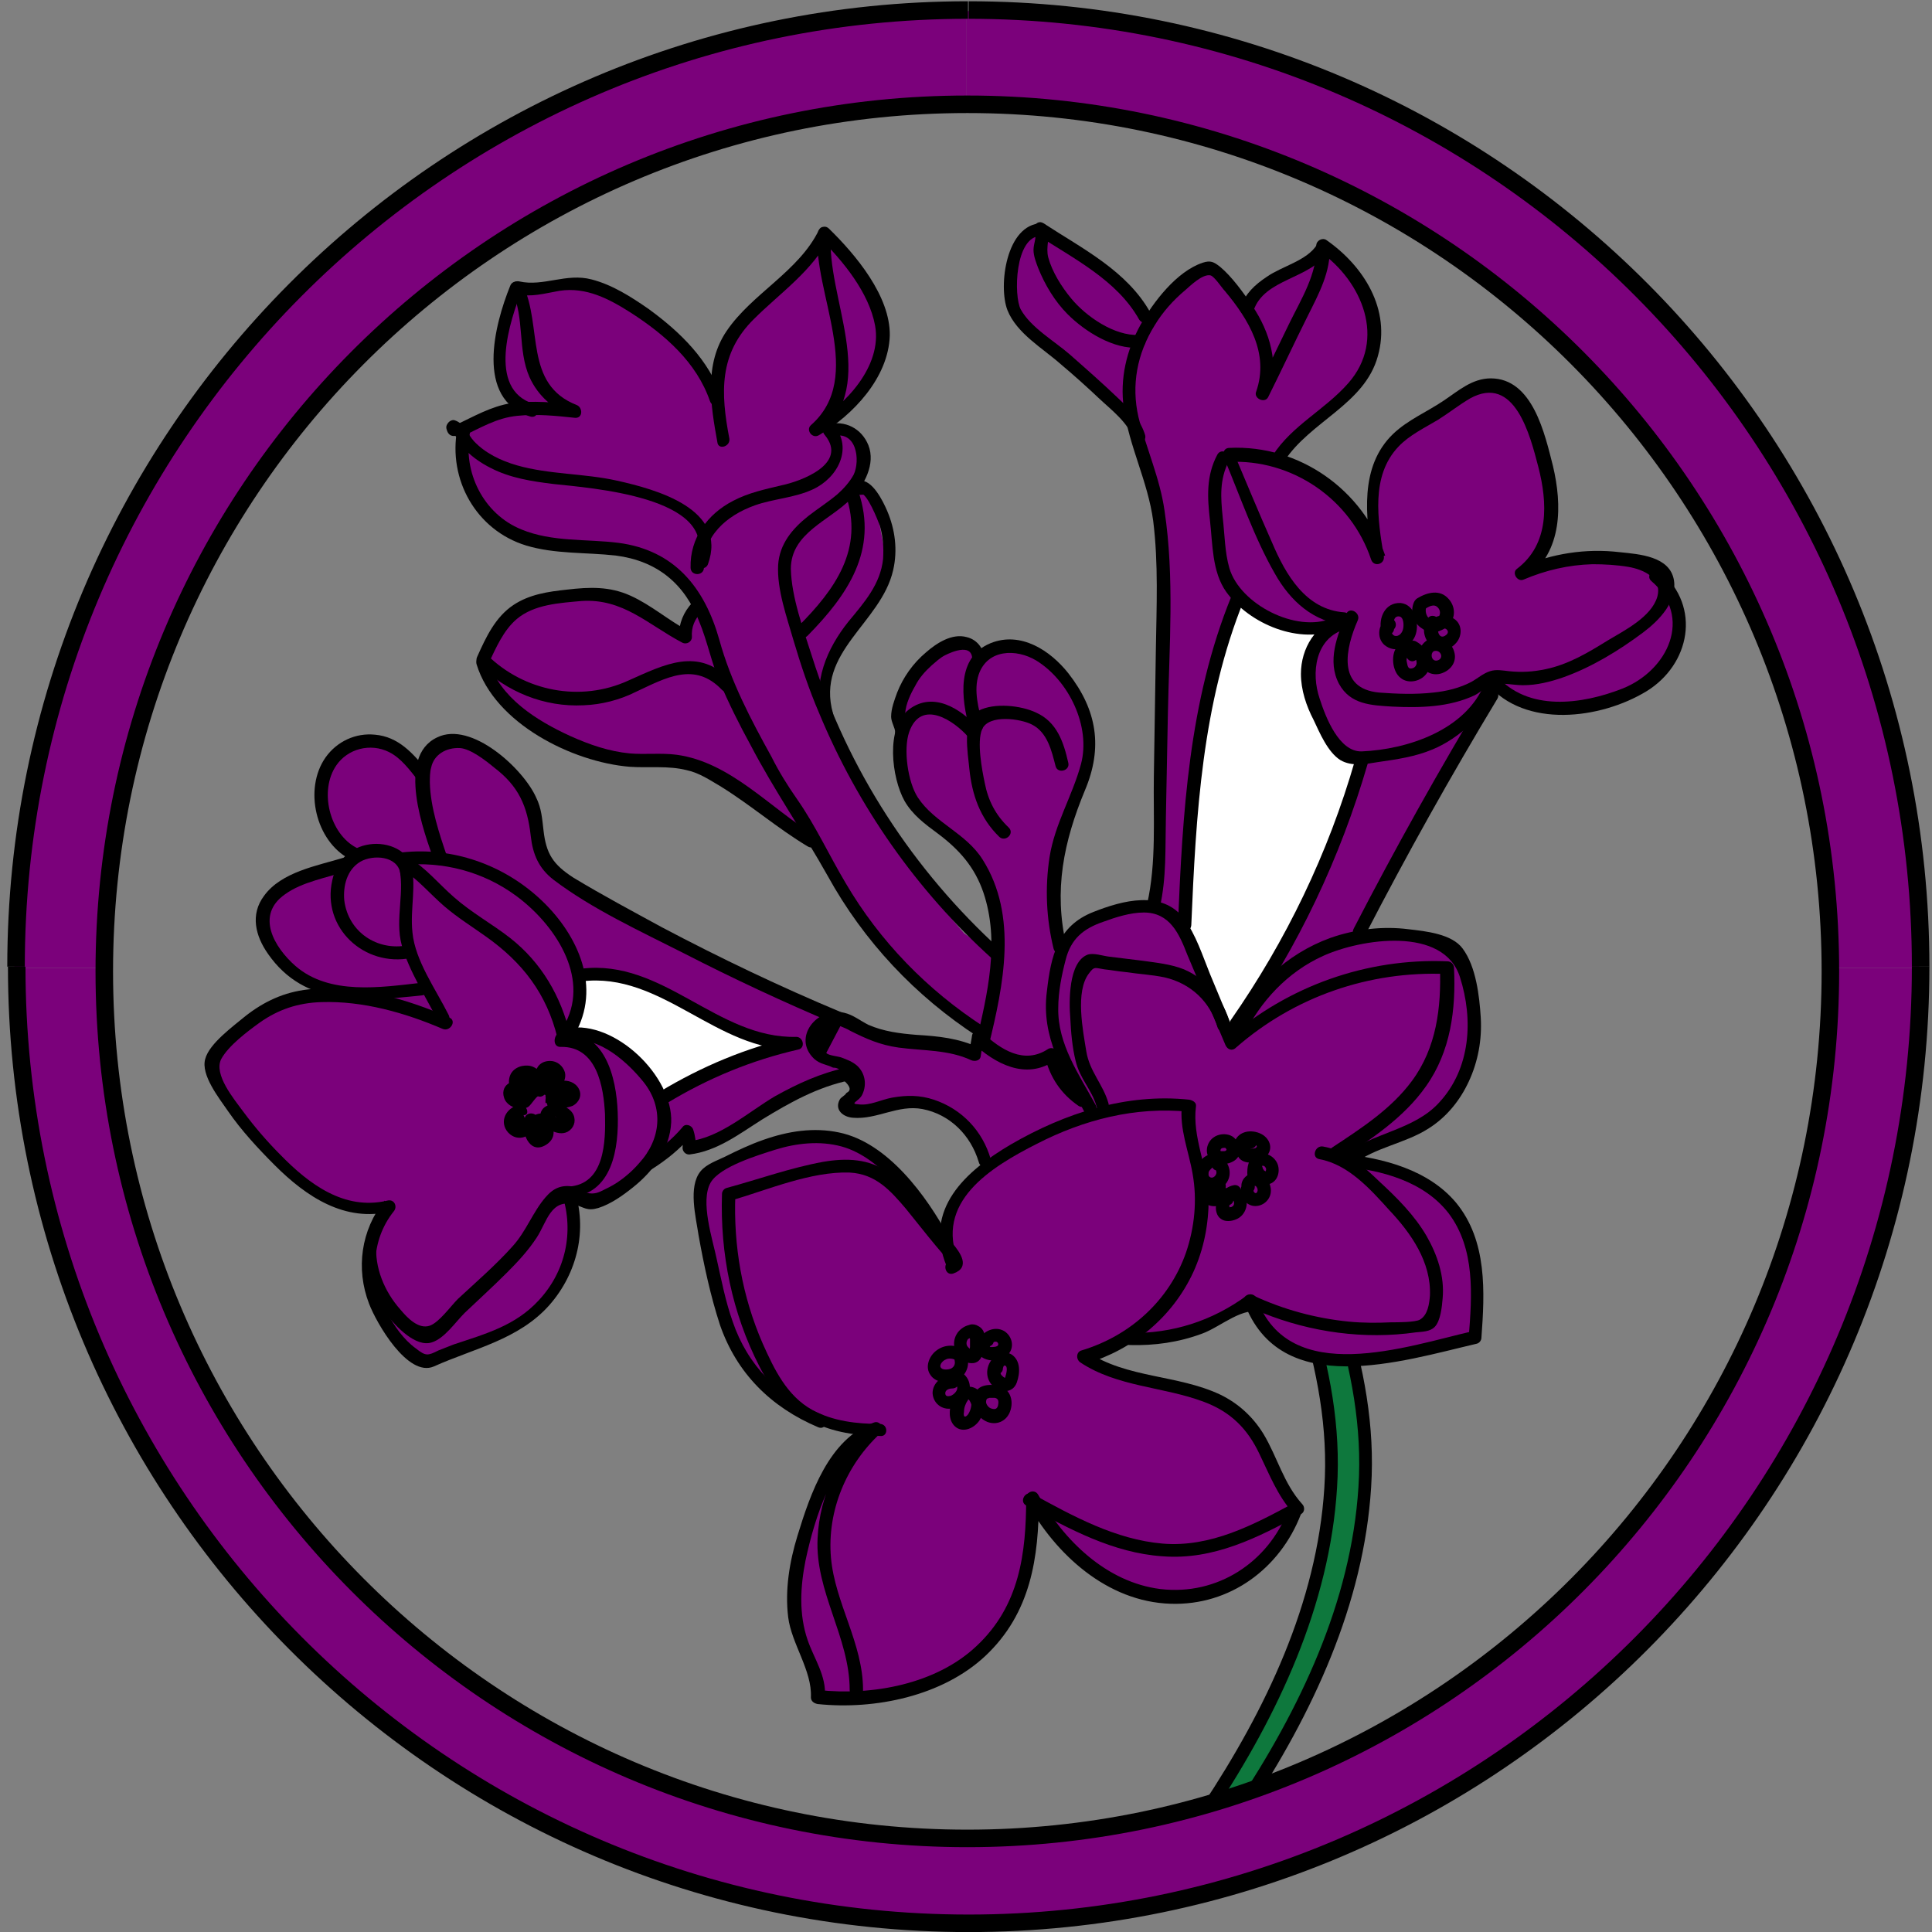 <svg xmlns="http://www.w3.org/2000/svg" viewBox="0 0 289 289">
<rect x="0" y="0" width="289" height="289" fill="#808080" stroke="none"/>
<g>
	<path display="inline" fill="#0E783D" d="M187.9,267.4c0,0,2.1-3,4.7-8.1c2.5-4.9,3.6-7.6,5.6-11.7c1.6-3.4,3-8.5,4-12.8   c1.2-5.5,2.4-9.3,2.1-16.5c-0.3-7.1-1.6-14.8-1.6-14.8l-5.3-0.4c0,0,2,8.4,1.9,12.4c-0.1,4-0.1,10.2-1,14.4   c-0.9,4.2-2.6,10.9-4,14.6c-1.3,3.7-3.8,10.1-7,15.5c-3.2,5.4-5.2,9.4-5.2,9.4L187.9,267.4z"/>
	<path display="inline" d="M185.2,170.5c3.8,8.3,6.6,17.1,9.2,25.9c2.6,8.6,4.3,17.2,3.7,26.2c-1.1,17.2-8.8,33.2-18.2,47.4   c-0.7,1.1,1,2,1.7,1c9.6-14.5,17.3-30.9,18.4-48.4c0.6-9.2-1.1-18-3.8-26.7c-2.7-8.9-5.6-17.8-9.4-26.3   C186.4,168.4,184.7,169.4,185.2,170.5"/>
	<path display="inline" d="M190.3,170.4c3.8,8.3,6.6,17.1,9.2,25.9c2.6,8.6,4.3,17.2,3.7,26.2c-1.1,17.2-8.8,33.2-18.2,47.4   c-0.7,1,1,2,1.7,1c9.6-14.5,17.3-30.9,18.4-48.4c0.6-9.2-1.1-18-3.8-26.7c-2.7-8.9-5.6-17.8-9.4-26.3   C191.5,168.2,189.8,169.2,190.3,170.4"/>
	<path display="inline" fill="#7b017b" d="M122.4,253.9h5.3l6.4-0.8l5.7-1.8l5-3.1l3.2-2.4l2.9-3.8l2-4l1.4-5.6l0.3-4.8l0-3.5   l2.7,4.3l2.2,2.6l4.5,3.9l3.3,2l5.7,1.7h5l5-1.1l4.4-2.6l2.8-3.5l3.1-3.3c0,0,1.5-1.9-0.3-3.9c-1.7-2-1.2-1.9-1.2-1.9l-1.1-2.2   l-1.3-2.8l-1.1-2.1l-0.8-1.3l-2.4-2.9l-2.4-1.2l-4.1-1.6l-6-1.4l-5.6-1.4l-4.6-2.1l6.6-3l2.6,0l3.6-0.8h2.2l3.7-1.5l3.3-1.7   l2.2-1.7l1.9,2.3l2.2,2.8l3.3,2.3l7.2,1.2l6.7-0.6l5.3-1.2l3.8-0.6l3.7-0.9l0.3-4.6v-5l-1-4.4l-1.6-3.9l-2.2-2.9l-2.7-2l-6.1-2.1   l-7-1.6l6.2-3l4.1-1.3l5.1-3.4l3.6-5.2l1.2-6.4l-0.4-5.6l-1.8-5.4l-3.5-2.6l-3.8-0.7h-4l-4.4,0.5l4.8-8.8l7.5-14.4l5.2-8.8l3.8-5.9   l2.8,2.1l2.7,1l3.2,0.3l3.9-0.4l3.5-0.9l3.9-1.3l3.4-2l2.3-2.1l1.7-4.3l-0.3-2.9l-0.3-2.4l-1.6-2.1l-0.6-1.9l-2.8-1.2l-2.8-0.4   l-5.7-0.4l-4.9,0.9l-4.8,1.6l2.9-3.4l1.4-4.8l-0.1-4.6l-0.7-3.6l-1-3.3l-1.3-3.7l-2-3.3l-2.5-1.3l-2.2-0.5l-3.5,1.5   c0,0-1.2,1-2.4,1.8c-1,0.7-3.8,2.3-3.8,2.3l-4.2,3.1l-2.2,4.2l-0.8,3.8l0.1,4.5l0.4,3.9l-1.7-3.7l-2.3-3.2l-3.1-3.2l-3.9-2.2   l-3.4-1.6L193,66l4.3-3.5l3.5-3l2.2-2.3l1.6-2.7l0.9-3l0-3.8l-0.8-3.1l-0.9-2l-1.5-1.7l-1.8-2.1l-2.3-2.1l-0.4,0.7l-1.4,1.2   l-2.5,1.4l-2.4,1.2l-3.1,1.9l-2.1,2.7l-1.7-2l-1.7-2l-2.2-2l-1.9,0.8l-2.8,1.9l-4.7,5.3l-1.7-2.8l-3.5-3.6l-3.4-2.4l-4.3-2.8   c0,0-2.6-2-3.3-2c-0.7,0-2,1.2-2,1.2l-1.5,2.3l-1,4.2l0.6,4.3l1.8,2.4l6.6,5.6l6.5,5.8l2.9,2.4l1.7,4.8l1.9,6.6l0.7,4.4l0.3,4.3   l0.1,8.2l-0.1,7.2l-0.2,11.2l-0.1,7.9l-0.2,10.9l-0.5,7.7l-4.6,0.3l-4.2,1.5l-3.5,2l-1.7,2.5l-1.4-6.5l0.7-7l1.1-5.1l1.9-4.8   l1.3-3.2l0.7-4.6l-1-4.3l-2.7-4.5l-4.3-4l-3.7-1.2l-3.1,0.4l-2,1.4l-0.7-1.4l-1.3-0.8l-1.7-0.1l-2.3,1.3l-2,0.9l-2.4,3.4l-1.4,3   v4.1l-0.3,4.3l0.7,4.8l3.1,4.5l4.3,2.7l3.2,3.3l2.1,3.8l1.6,6.9l-0.6,3.4l-4.2-3l-5.8-6.8l-6.8-9.9l-4.4-9.7l-3.5-6.1l-0.6-3.4   l1.4-5.6l3.4-4.9l3.5-4.9l1.2-4.5l-1.2-6.2l-1.4-3.4l-2.2-1.7l0.9-3.1l-0.1-1.9l-1.4-2.1l-4.1-1.2l1.8-2.1l2.2-2.2l1.5-1.9l2.2-2.9   l1-3.6l-0.2-2.7l-1.2-2.9l-1.7-4l-1.8-2.1l-2.3-2.8l-1.7-1.8l-4.4,6.2l-3.8,2.9l-4,4l-3.2,4.4l-0.8,5.8l-2.6-3.9l-4-4.3l-4.3-3.3   l-5.6-3.3l-4.9-1.2l-4.1,0.1L76.8,43l-0.5,2.3L75,48.9l-0.3,4.6l0.4,3.3l1.3,2.5l2.3,1.8l-2.6,0.3L71.5,63l-2.3,1.6l0,5.4l2.2,5.3   l2.1,2.4l3.6,2.7l4.4,0.9l5.5,0.9l6.7,0.4l4.4,1.4l3.4,2.4l2.5,3.2l0.8,1.7l-1.5,1.2l-0.9,2.9L98.9,93l-4.4-2.7L90,88.9l-6,0.2   c0,0-6.2,1.3-6.8,1.8c-0.7,0.4-3.2,4.6-3.2,4.6l-1.7,3.7l2.5,4.6l3.8,3.7l5.6,3.1l5.6,2.2l5.6,0.9l5.5,0l5.2,1.5l5.2,3.2l5.7,4.1   l5.4,3.7l4.8,8.6l4.8,6.2l5.3,5.5l6.1,5.8l2.9,2.2l-0.5,2.8l-6.6-1.2l-4.6-0.9l-3.8-0.7l-11.9-5.4l-6.6-2.8l-6.1-2.8l-5.6-2.9   l-6.7-3.8l-6.3-3.6l-5.4-3.7l-1.3-2.3l-0.4-2.1l-0.3-2.6l-0.6-2.3l-2-3.3l-2.2-2.1l-2.4-1.6l-3.9-2.1l-2.8-0.3l-1.8,1.4l-1,2.8   l-0.3,2.6l-0.7-2.1l-1.7-2.1l-1.7-1.5l-2.7-0.9l-2.9-0.2l-3.3,1.5l-1.1,2.1l-1.1,3.4v4.4l2.7,4.8l1.7,1.4l-4.9,2   c0,0-2.6,0.8-3.4,1.3c-0.9,0.4-3.4,2.3-3.4,2.3l-1.3,3l0.7,3.8l2.9,3.8l4.2,2.9l3.9,1l-6.6,0.8l-5.2,2.4l-5.1,4.2l-2.2,3.6l1.3,4   l3.1,4.8l4,4.2l3,3.5l3.9,2.4l5.2,2.4l5.9,0.1l-2.6,5l-0.2,4.7l1,4.2l1.9,4.4l4,4.6l2.3,0.2l11.9-4.9l4.5-3.4l3.2-4.6L86,185   l-0.5-5.3l3.6,0.3l4.2-2l3.8-3.6l1.6-1.1l3.5-3.2l1.3,1.7l5-2l9.4-5.5l4.6-1.9l4-1.6l0.9,2.4l0.4,3.3l7.2-1.1l4.2,0.2l4.2,1.8   l2.9,3.5l1.5,3.3l-2.8,2.6l-2.8,4.3l-0.4,5.4l-2.6-3.2l-2-3.7l-3-3.7l-1.7-2.2l-3.3-2l-4.8-1.5l-5.8-0.1l-4.3,1.8l-3.6,1.3   l-2.9,1.2l-2.3,1.1l-0.8,5.4l1.1,6.4l1.2,6.6l1.8,5.8l2.1,3.2l3.5,4.3l5.3,4.2l6.5,2.1l4.5,0.5l-4.5,3.6l-4,5.9l-1.5,4.4l-1,4.8   l-0.8,5.4l0,4l1,4l1.8,3.8L122.4,253.9z"/>
	<path display="inline" fill="#FFFFFF" d="M87.5,145.8c-0.4-0.7-0.8,4.2-0.8,4.2l-1.7,4.9l3.6,0.1l2.9,0.7l3,1.9l2.6,3.1l1.8,2.9   l3-0.4l7.5-3.7l7.5-2.8l-5.7-1.6l-4.8-2.2l-7-4.2l-6.3-2.4L87.5,145.8z"/>
	<path display="inline" fill="#FFFFFF" d="M177,138.9l0.3-9.9l2.4-19.8l3.3-14.1l2.1-5.9l5.2,3.7l6.4,1.3c0,0,2.1-0.2,1.5,0.3   c-0.7,0.4-2.6,4.3-2.6,4.3l0,2.4l1.3,5l1.9,4.6l4.5,3.1l0.2,1.1l-2.7,7.5l-4.4,10.6l-6.4,12.1l-5.9,10l-4-9.2l-1.7-4.7L177,138.9z"/>
	<path display="inline" fill="none" stroke="#7b017b" stroke-width="13.11" stroke-miterlimit="10" d="M144.6,8.2   c75.1,0,135.9,61.1,135.9,136.6"/>
	<path display="inline" fill="none" stroke="#7b017b" stroke-width="13.11" stroke-miterlimit="10" d="M8.7,144.8   C8.7,69.3,69.5,8.2,144.6,8.2"/>
	<path display="inline" fill="none" stroke="#7b017b" stroke-width="13.11" stroke-miterlimit="10" d="M280.5,144.8   c0,75.4-60.9,136.6-135.9,136.6c-75.1,0-135.9-62.9-135.9-136.6"/>
	<path display="inline" fill="none" stroke="#000000" stroke-width="2.622" stroke-miterlimit="10" d="M144.9,1.5   c78.7,0,142.4,64.1,142.4,143.1"/>
	<path display="inline" fill="none" stroke="#000000" stroke-width="2.622" stroke-miterlimit="10" d="M2.4,144.6   c0-79,63.8-143.1,142.4-143.1"/>
	<path display="inline" fill="none" stroke="#000000" stroke-width="2.622" stroke-miterlimit="10" d="M287.3,144.6   c0,79-63.8,143.1-142.4,143.1c-78.7,0-142.4-64.1-142.4-143.1"/>
	<path display="inline" fill="none" stroke="#000000" stroke-width="2.622" stroke-miterlimit="10" d="M15.6,145.3   c0-71.6,57.8-129.7,129.1-129.7c71.3,0,129.1,58.1,129.1,129.7c0,71.6-57.8,129.7-129.1,129.7C73.4,275,15.6,216.9,15.6,145.3"/>
	<path display="inline" d="M201.1,91.6c-5.8-0.4-8.8-5.7-10.8-10.4c-2-4.5-3.9-9.1-5.8-13.6c-0.3,0.5-0.6,1-0.8,1.5   c9.6-0.5,18.4,5.6,21.4,14.6c0.4,1.2,2.1,0.7,1.9-0.5c-0.9-5.4-2-12,2.2-16.4c1.6-1.7,3.9-2.8,5.9-4c1.6-1,3.1-2.2,4.8-3.2   c6.7-3.7,9,5.6,10.2,10.2c1.4,5.4,1.7,11.6-3.2,15.3c-0.8,0.6,0.1,2,1,1.6c3.3-1.4,6.7-2.2,10.3-2.3c1.8,0,3.6,0.1,5.4,0.4   c2.3,0.4,5.1,1.7,4.3,4.5c-0.9,3-4.9,5-7.4,6.5c-2.9,1.8-5.9,3.6-9.3,4.3c-1.9,0.4-3.6,0.5-5.5,0.3c-0.9-0.1-1.9-0.3-2.8,0   c-1,0.3-1.9,1.1-2.8,1.6c-1.7,0.9-3.7,1.4-5.7,1.6c-2.7,0.3-5.4,0.2-8.1,0c-6.4-0.6-5-6.7-3.2-10.8c0.5-1.1-1.2-2.1-1.7-1   c-1.4,3.3-2.9,7.1-1.1,10.5c1.7,3.1,4.8,3.2,8,3.4c4.1,0.2,8.5,0.1,12.3-1.7c0.8-0.4,1.6-1.2,2.4-1.5c1.5-0.5,3.3,0,4.8,0   c2.1,0,4.1-0.5,6.1-1.2c4.2-1.5,8.3-4,11.9-6.7c2.4-1.8,5.1-4.6,4.6-7.8c-0.6-3.6-5.2-3.9-8.1-4.2c-5.1-0.6-10.1,0.2-14.8,2.2   c0.3,0.5,0.6,1.1,1,1.6c5.2-4,5.2-10.8,3.8-16.7c-1.2-4.7-3-13.1-9.3-13.1c-2.8,0-4.9,1.9-7,3.3c-2.5,1.7-5.4,2.9-7.6,5   c-5.1,4.9-4.1,12.4-3.1,18.7c0.6-0.2,1.3-0.3,1.9-0.5c-3.3-9.8-12.8-16.6-23.3-16.1c-0.8,0-1.1,0.8-0.8,1.5   c2.4,5.7,4.5,11.9,7.6,17.3c2.3,4.1,5.8,7.3,10.7,7.7C202.3,93.7,202.3,91.7,201.1,91.6"/>
	<path display="inline" d="M200.6,92.3c-3.8,1-6,4.7-6,8.5c0,2.4,0.8,4.8,1.9,6.9c0.9,1.9,2.1,4.8,4,6c1.7,1,3.8,0.6,5.6,0.3   c2.8-0.4,5.6-0.8,8.2-1.9c3.9-1.6,8.1-5.4,9.7-9.4c0.5-1.2-1.4-1.7-1.9-0.5c-2.8,7-11.5,9.9-18.4,10.2c-3.4,0.1-5.4-5.1-6.3-7.9   c-1.3-3.8-0.7-9.1,3.9-10.4C202.4,93.9,201.9,92,200.6,92.3"/>
	<path display="inline" d="M222.5,102.3c5.6,6.7,16.9,5.3,23.8,1.1c6.5-4,8.2-12.6,2.1-17.9c-1-0.8-2.3,0.6-1.4,1.4   c6.3,5.4,2.5,13.4-4.3,16.1c-6.1,2.4-14.2,3.5-18.9-2C223.1,100,221.7,101.4,222.5,102.3"/>
	<path display="inline" d="M199.2,92.5c-5.3,2.2-13.7-2.1-15.3-7.5c-0.7-2.4-0.7-5.1-1-7.6c-0.3-3-0.5-5.6,0.9-8.4   c0.6-1.1-1.1-2.1-1.7-1c-1.7,3.2-1.5,6.4-1.1,9.9c0.4,3.5,0.3,7.6,2.4,10.6c3.5,4.9,11.1,8,16.7,5.6   C201.4,93.7,200.4,92,199.2,92.5"/>
	<path display="inline" d="M192.1,69c3.9-6,12-8.5,14-15.7c2-7-2.1-13.5-7.7-17.4c-0.6-0.4-1.5,0.1-1.5,0.8   c0.2,4.2-2.3,8.1-4.1,11.8c-1.6,3.3-3.2,6.6-4.8,9.9c0.6,0.3,1.2,0.5,1.8,0.8c1.6-4.7,0.2-9.5-2.5-13.5c-1.3-1.9-3-4.3-4.8-5.8   c-0.9-0.7-1.4-1-2.6-0.6c-3.9,1.3-7.4,5.9-9.3,9.3c-2.1,3.8-3.1,8.1-2.5,12.4c0.8,5.8,3.6,11,4.4,16.9c0.8,6.4,0.5,12.9,0.4,19.3   c-0.1,6.3-0.2,12.6-0.3,18.9c-0.1,6.3,0.4,12.9-1,19.1c-0.3,1.2,1.6,1.7,1.9,0.5c1-4.4,0.8-8.9,0.9-13.4c0.1-5.2,0.2-10.4,0.3-15.6   c0.2-10,1-20.3-0.5-30.3c-0.7-4.9-2.7-9.2-3.9-14c-1.1-4.8-0.2-9.5,2.4-13.7c1.2-2,2.8-3.8,4.6-5.3c0.7-0.6,2.6-2.5,3.8-2.2   c0.6,0.2,1.7,1.9,2.1,2.3c3.6,4.3,6.7,9.4,4.7,15.1c-0.4,1,1.3,1.8,1.8,0.8c2-4,3.9-8.1,5.9-12.1c1.7-3.4,3.5-6.7,3.3-10.5   c-0.5,0.3-1,0.6-1.5,0.8c6.4,4.5,10,13.2,4.3,19.7c-3.5,4-8.4,6.3-11.3,10.8C189.7,69.1,191.4,70,192.1,69"/>
	<path display="inline" d="M184.2,89.2c-6.4,15.7-7.3,32.5-8,49.2c-0.1,1.3,1.9,1.3,2,0c0.7-16.5,1.6-33.2,7.9-48.7   C186.6,88.6,184.7,88.1,184.2,89.2"/>
	<path display="inline" d="M171.3,65.1c-0.7-2.3-2.2-3.8-3.9-5.4c-2.4-2.3-4.9-4.5-7.4-6.7c-2.3-2-5.8-4-7.3-6.7c-1.1-2-0.9-11,3-11   c-0.3-0.2-0.6-0.5-0.9-0.7c0.3,1-0.2,1.8-0.2,2.8c0,0.9,0.4,1.9,0.7,2.7c1,2.5,2.5,5,4.4,6.9c2.6,2.6,6.9,5.3,10.7,5   c1.3-0.1,1.3-2,0-1.9c-3.7,0.2-8-2.8-10.2-5.5c-1.4-1.7-2.8-3.9-3.4-6.1c-0.4-1.6,0.3-2.9-0.1-4.4c-0.1-0.4-0.5-0.7-0.9-0.7   c-5.3,0.1-6.5,9.4-5.1,13c1.4,3.5,5.3,5.7,8,8.1c1.9,1.6,3.8,3.3,5.6,5c1.9,1.8,4.5,3.7,5.3,6.3C169.7,66.8,171.6,66.3,171.3,65.1"/>
	<path display="inline" d="M172.1,46.8c-3.5-6.3-10.2-9.6-16-13.4c-1.1-0.7-2,1-1,1.7c5.5,3.6,12,6.8,15.3,12.7   C171.1,48.9,172.8,47.9,172.1,46.8"/>
	<path display="inline" d="M187.5,46.5c1.6-4.9,8.6-4.7,11.2-8.9c0.7-1.1-1-2-1.7-1c-1.5,2.4-5.2,3.2-7.5,4.8   c-1.8,1.2-3.2,2.5-3.9,4.5C185.2,47.2,187.1,47.7,187.5,46.5"/>
	<path display="inline" d="M222.3,103.5c-7,11.6-13.6,23.4-19.8,35.4c-0.6,1.1,1.1,2.1,1.7,1c6.2-12,12.8-23.8,19.8-35.4   C224.6,103.4,222.9,102.4,222.3,103.5"/>
	<path display="inline" d="M202.7,113.7c-4,13.9-10.3,27-18.6,38.9c-0.7,1,1,2,1.7,1c8.4-12,14.7-25.3,18.8-39.4   C205,113,203.1,112.5,202.7,113.7"/>
	<path display="inline" d="M186,155c2.5-5.2,6.6-9.6,11.9-12c5.7-2.6,18.1-4.5,20.5,3.2c2,6.3,1.6,13.6-3.1,18.7   c-3.8,4.2-10,4.5-14.3,7.9c-1,0.8,0.4,2.2,1.4,1.4c3.3-2.6,7.7-3.1,11.3-5.4c2.7-1.7,4.7-4.2,6-7c1.4-3,2-6.3,1.8-9.6   c-0.2-3.2-0.7-7.6-2.7-10.3c-1.6-2.2-5.5-2.6-8.1-2.9c-3.9-0.5-8,0-11.7,1.3c-6.6,2.4-11.8,7.4-14.8,13.6   C183.7,155.2,185.4,156.1,186,155"/>
	<path display="inline" d="M200.4,173.5c4.7-3.1,9.6-6.3,12.9-11c3.7-5.2,4.5-11.5,4.2-17.7c0-0.5-0.4-1-1-1   c-12.1-0.5-23.8,3.7-32.9,11.6c0.5,0.1,1.1,0.3,1.6,0.4c-1.4-3.4-2.8-6.7-4.2-10.1c-1.1-2.7-2.1-5.9-3.9-8.3   c-3.3-4.3-9.2-2.7-13.5-1c-5.4,2.1-6.4,6.6-7,11.9c-0.9,6.9,2.5,12.1,5.6,18c0.6,1.1,2.3,0.1,1.7-1c-2.5-4.6-5.7-9.1-5.6-14.5   c0-2.4,0.5-4.9,1.1-7.2c0.8-3.2,2.7-4.7,5.6-5.7c1.9-0.7,4.1-1.4,6.1-1.4c3.9,0,5.3,3.2,6.5,6.3c1.9,4.5,3.8,9,5.7,13.5   c0.3,0.7,1,1,1.6,0.4c8.7-7.6,19.9-11.5,31.5-11l-1-1c0.2,6-0.5,12-4.2,17c-3.1,4.2-7.6,7.1-12,10   C198.4,172.5,199.3,174.2,200.4,173.5"/>
	<path display="inline" d="M165.8,165c-0.8-2.8-2.8-4.7-3.3-7.7c-0.5-3.1-1.7-9,0.4-11.7c0.8-1.1,0.9-0.8,2.3-0.6   c1,0.1,2,0.3,3.1,0.4c2,0.3,4,0.4,5.9,0.8c3.9,0.9,6.8,3.6,7.9,7.4c0.3,1.2,2.2,0.7,1.9-0.5c-1-3.6-3.4-6.6-6.9-8.1   c-2-0.8-4.2-1-6.3-1.3c-1.6-0.2-3.3-0.4-4.9-0.6c-0.9-0.1-2.3-0.6-3.2-0.3c-2.9,1.1-2.8,7.1-2.6,9.5c0.1,2.1,0.3,4.4,0.8,6.4   c0.6,2.6,2.4,4.3,3.1,6.7C164.3,166.8,166.2,166.2,165.8,165"/>
	<path display="inline" d="M143.4,188.8c-3.7-9,4.8-14.2,11.7-17.7c7-3.6,14.7-5.6,22.7-4.8l-1-1c-0.4,3.6,1,6.8,1.6,10.3   c0.7,3.9,0.3,8-1,11.8c-2.5,7.1-8.3,12.4-15.6,14.6c-0.8,0.2-0.9,1.3-0.2,1.8c5.6,3.7,12.4,3.6,18.5,5.9c4,1.5,6.5,4,8.3,7.8   c1.5,3.1,2.7,6.2,5,8.8c0.1-0.5,0.1-1,0.2-1.5c-6.1,3.3-12.5,6.7-19.7,6.1c-7-0.6-13.4-4.1-19.4-7.4c-1.1-0.6-2.1,1.1-1,1.7   c6.4,3.5,13,7.1,20.4,7.6c7.6,0.6,14.3-2.8,20.7-6.3c0.6-0.3,0.6-1.1,0.2-1.5c-2.8-3.1-3.7-7-5.8-10.5c-1.6-2.6-3.8-4.6-6.5-5.9   c-6.4-3-13.9-2.4-19.9-6.4c-0.1,0.6-0.2,1.2-0.2,1.8c7.1-2.1,13-7,16.1-13.7c1.6-3.5,2.3-7.2,2.3-11c-0.1-4.7-2.5-9.2-1.9-13.8   c0.1-0.6-0.5-0.9-1-1c-9.4-1-18.6,2-26.7,6.7c-6.8,4-13.1,9.7-9.6,18.2C142,190.5,143.9,190,143.4,188.8"/>
	<path display="inline" d="M192.7,225.9c-3,7.8-10.6,12.8-19.1,11.8c-8.1-1-14.5-7.3-18.3-14.1c-0.5-0.9-1.8-0.5-1.8,0.5   c0,8.3-1,16.1-7.4,22.1c-6,5.7-15.6,7.5-23.7,6.6l1,1c0.2-3.2-1.6-5.6-2.6-8.5c-1.3-3.8-1.1-7.9-0.3-11.9   c1.3-6.1,4.3-16.4,10.9-18.8c-0.3-0.5-0.6-1.1-1-1.6c-4.8,4.4-7.8,10.6-8.1,17.1c-0.4,8,4.8,14.8,4.8,22.7c0,1.3,2,1.3,2,0   c0-7-4.2-13-4.8-19.8c-0.6-7,2.3-13.9,7.4-18.6c0.7-0.6,0-2-1-1.6c-6.7,2.4-9.5,10.7-11.4,16.9c-1.2,3.9-1.9,8.1-1.4,12.2   c0.5,4,3.6,8,3.4,12c0,0.6,0.5,0.9,1,1c8.6,0.9,18.7-1.2,25.1-7.2c6.8-6.4,8-14.7,8-23.5c-0.6,0.2-1.2,0.3-1.8,0.5   c4.3,7.8,12,14.9,21.5,15.2c8.9,0.3,16.4-5.3,19.5-13.4C195,225.3,193.1,224.8,192.7,225.9"/>
	<path display="inline" d="M131.6,213c-3.4,0-7-0.4-10.1-2.1c-3.8-2.1-5.7-6.1-7.4-9.9c-3.1-7.1-4.4-14.7-4.1-22.3   c-0.2,0.3-0.5,0.6-0.7,0.9c5.5-1.6,12-4.4,17.8-4.2c3.9,0.2,6.1,2.7,8.4,5.4c0.6,0.7,6.2,7.9,6.6,7.8c-1.2,0.4-0.7,2.3,0.5,1.9   c2.6-0.9,1.1-3.1-0.2-4.6c-2.9-3.4-5.8-7.8-9.5-10.5c-2.9-2.1-6.3-2.2-9.8-1.6c-4.9,0.9-9.6,2.6-14.4,3.9c-0.4,0.1-0.7,0.5-0.7,0.9   c-0.3,8.9,1.5,17.8,5.6,25.8c3.8,7.5,9.7,10.3,18,10.4C132.9,215,132.9,213,131.6,213"/>
	<path display="inline" d="M141.9,185c-3.3-6.1-9.1-14.1-16.4-15.6c-3.8-0.8-7.6-0.2-11.3,1.1c-2,0.7-3.9,1.6-5.7,2.5   c-1.2,0.6-2.8,1.1-3.7,2.2c-1.9,2.3-0.7,6.9-0.3,9.6c0.8,4.5,1.8,9.1,3.2,13.4c2.5,7.2,7.6,12.3,14.7,15.3c1.2,0.5,1.7-1.4,0.5-1.9   c-6.4-2.6-11.1-7.4-13.3-13.9c-1.1-3.1-1.7-6.3-2.4-9.4c-0.6-2.9-2.5-8.6-0.9-11.4c1.4-2.4,7.1-4.1,9.6-4.9c3.2-1,6.7-1.4,10-0.5   c6.2,1.7,11.4,9.2,14.3,14.5C140.8,187.1,142.5,186.1,141.9,185"/>
	<path display="inline" d="M169,201.2c3.7,0.1,7.3-0.4,10.8-1.7c2.8-1,6.3-4.3,9.1-3.1c7.2,2.9,15.2,4,22.9,2.9   c1-0.1,2.1-0.1,2.8-0.8c0.9-0.9,1.1-3.1,1.2-4.3c0.3-3.3-0.8-6.5-2.4-9.3c-1.8-3.1-4.4-5.7-7-8.1c-2.5-2.4-5-4.7-8.5-5.3   c-1.2-0.2-1.8,1.7-0.5,1.9c4.3,0.8,7.6,4.5,10.4,7.6c3.3,3.5,6.3,7.8,6.1,12.8c-0.1,1.2-0.3,2.9-1.5,3.6c-0.7,0.4-3.3,0.4-4.3,0.4   c-2.1,0.1-4.2,0.1-6.3-0.1c-5-0.5-9.8-1.8-14.3-3.9c-0.3-0.1-0.7-0.2-1,0c-5.2,3.8-11.1,5.7-17.6,5.6   C167.7,199.3,167.7,201.2,169,201.2"/>
	<path display="inline" d="M200.8,174.5c5.8,0.5,12.2,2.2,15.9,7c4,5.3,3.5,12.3,3,18.5c0.2-0.3,0.5-0.6,0.7-0.9   c-10,2.3-27.5,8.5-32.4-4.8c-0.4-1.2-2.3-0.7-1.9,0.5c5.4,14.7,23.6,8.8,34.8,6.2c0.4-0.1,0.7-0.5,0.7-0.9   c0.5-6.8,0.9-14.5-3.8-20.2c-4.1-4.9-10.9-6.7-17.1-7.3C199.6,172.4,199.6,174.4,200.8,174.5"/>
	<path display="inline" d="M148.2,173.4c-1.2-4.2-4.3-7.5-8.5-8.9c-2.1-0.7-4.1-0.7-6.3-0.3c-1.6,0.3-3.3,1.2-4.9,1   c-1.6-0.1,0-0.4,0.5-1.5c0.7-1.5,0.4-3.2-0.8-4.3c-0.7-0.6-1.5-0.9-2.3-1.2c-0.5-0.2-2-0.3-2.3-0.7c0.7-1.3,1.4-2.7,2.1-4   c0.5,0.2,1,0.4,1.5,0.7c2.4,1.2,4.4,2.1,7.2,2.5c3.7,0.5,7.5,0.3,10.9,1.9c0.5,0.2,1.3,0.1,1.4-0.6c0.1-0.8,0.3-1.6,0.4-2.4   c-0.5,0.1-1.1,0.3-1.6,0.4c3.3,3.1,7.9,5.6,12.2,2.7c-0.5-0.2-1-0.4-1.4-0.6c0.8,3.1,2.4,5.5,5,7.3c1,0.7,2-0.9,1-1.7   c-2.2-1.6-3.5-3.6-4.1-6.2c-0.1-0.6-0.9-0.9-1.4-0.6c-3.6,2.4-7.1,0.1-9.8-2.4c-0.5-0.5-1.5-0.3-1.6,0.4c-0.1,0.8-0.3,1.6-0.4,2.4   l1.4-0.6c-3-1.4-6-1.7-9.3-1.9c-2.5-0.2-4.9-0.5-7.2-1.5c-1.2-0.6-2.3-1.5-3.6-1.8c-4-1-7.9,3.7-4.5,6.9c0.9,0.8,1.8,0.8,2.8,1.3   c1,0,1.6,0.7,1.6,1.9c1,0.9,1.2,1.5,0.4,1.9c-0.2,0.4-0.8,0.6-1,1c-0.8,1.5,0.5,2.6,2,2.7c3.6,0.3,6.7-2,10.4-1.3   c4.1,0.8,7.2,3.9,8.4,7.9C146.7,175.1,148.6,174.6,148.2,173.4"/>
	<path display="inline" d="M147.9,156.4c2.2-9,4.4-19.4-0.9-27.8c-2.5-4-7.2-5.5-9.7-9.3c-1.5-2.3-2.2-7.2-1.3-9.8   c1.8-5.1,6.8-1.6,8.8,0.7c0.8,0.9,2.2-0.4,1.4-1.4c-2.5-2.8-6.6-5.4-10.2-2.7c-3.6,2.7-2.6,10.3-0.7,13.7c1.2,2.1,3.1,3.5,5,4.9   c3.2,2.4,5.5,5,6.8,8.8c2.5,7.4,0.6,15.2-1.1,22.5C145.7,157.1,147.6,157.7,147.9,156.4"/>
	<path display="inline" d="M150.9,123.8c-2-1.9-3.1-4.1-3.6-6.7c-0.4-1.9-1.2-6.1-0.4-8c1-2.3,5.8-1.6,7.5-0.7   c2.3,1.2,2.9,3.9,3.5,6.2c0.3,1.2,2.2,0.7,1.9-0.5c-0.7-3.1-1.7-6.1-4.8-7.5c-2.3-1.1-6.3-1.5-8.6-0.3c-2.6,1.4-1.6,6.4-1.4,8.7   c0.4,3.9,1.6,7.4,4.5,10.2C150.4,126,151.8,124.7,150.9,123.8"/>
	<path display="inline" d="M147,108.4c-0.6-2.3-1.4-5.1-0.6-7.5c1.3-3.8,5.6-3.9,8.6-2.1c4.9,3,8.2,9.9,6.7,15.5   c-1.3,4.8-3.9,8.9-4.7,13.9c-0.7,4.6-0.5,9.2,0.6,13.7c0.3,1.2,2.2,0.7,1.9-0.5c-1.9-8.2-0.4-15.5,2.8-23.2   c2.7-6.4,1.8-12-2.5-17.5c-2.7-3.4-7.1-6.3-11.6-4.5c-5.2,2.1-4.4,8.3-3.2,12.7C145.4,110.1,147.3,109.6,147,108.4"/>
	<path display="inline" d="M147.2,99c0.2-1.7-0.9-3.3-2.6-3.7c-2.2-0.6-4.5,0.9-6.1,2.3c-1.9,1.6-3.4,3.7-4.3,6   c-0.4,1.1-0.9,2.4-0.9,3.6c0,0.8,0.6,1.7,0.6,2.3c-0.1,1.2,1.8,1.2,2,0c0.1-1-0.6-1.8-0.5-2.8c0.1-1.4,0.8-2.9,1.5-4.1   c0.6-1.2,1.5-2.2,2.5-3.1c0.6-0.5,1.2-1.1,2-1.5c1-0.5,4.4-2,4,1.1C145.1,100.3,147.1,100.3,147.2,99"/>
	<path display="inline" d="M71.3,99.4c2.7,8.8,14.3,14.6,22.9,15.3c2.9,0.2,5.7-0.2,8.5,0.5c1.9,0.4,3.5,1.5,5.2,2.5   c4.5,2.8,8.4,6.2,12.9,8.9c1.1,0.7,2.1-1,1-1.7c-6.6-4-12.5-10.9-20.6-12c-2.3-0.3-4.7,0-7-0.2c-3.1-0.3-6-1.3-8.9-2.6   c-5-2.3-10.5-5.7-12.2-11.2C72.8,97.7,70.9,98.2,71.3,99.4"/>
	<path display="inline" d="M147.2,153.6c-8.5-5.5-15.6-12.8-20.7-21.5c-2.5-4.2-4.5-8.6-7.3-12.6c-1.4-2-2.7-4.1-3.8-6.3   c-3.1-5.6-6.1-11.3-7.8-17.5c-2.2-7.8-6.7-13.4-15.1-14.5c-4.8-0.6-9.9-0.1-14.5-2c-5.7-2.3-8.8-8.6-7.7-14.5   c0.2-1.2-1.7-1.8-1.9-0.5c-1.4,7.5,2.8,15.1,10.3,17.4c4.3,1.3,8.9,1,13.4,1.5c6.2,0.8,10.3,4.2,12.5,9.9c1.2,2.9,1.8,6,3,8.9   c1.4,3.3,3,6.5,4.7,9.6c3.5,6.7,7.8,12.9,11.5,19.5c5.4,9.8,13.1,18,22.5,24.1C147.2,156,148.2,154.3,147.2,153.6"/>
	<path display="inline" d="M149.7,142.1c-13.1-11.9-22.9-27-28.2-43.8c-1.3-4.1-3.1-8.9-3.2-13.2c0-5.4,5.8-7.2,9-10.5   c2-2,3.7-5.2,2.6-8c-1-2.5-3.5-3.8-6.1-3.1c-0.8,0.2-0.9,1.1-0.4,1.6c3.5,4.3-3.6,6.9-6.5,7.5c-2.5,0.6-4.9,1.1-7.2,2.3   c-3.9,2-6.5,5.6-6.4,10c0,1.3,2,1.3,2,0c-0.2-4.7,3.4-7.8,7.6-9.3c2.8-1,5.9-1.1,8.7-2.4c3.7-1.7,6-6.1,3.2-9.5   c-0.1,0.5-0.3,1.1-0.4,1.6c3.8-1.1,4.3,3.6,3.3,5.7c-0.6,1.1-1.5,2.1-2.4,2.9c-1.4,1.2-3,2.2-4.4,3.3c-2.4,1.9-4.3,4.2-4.5,7.3   c-0.2,3.7,1.3,7.8,2.3,11.3c1.1,3.7,2.3,7.3,3.8,10.8c5.8,14,14.6,26.6,25.9,36.8C149.3,144.3,150.7,142.9,149.7,142.1"/>
	<path display="inline" d="M105.9,84.4c3-8.3-7.8-11.2-13.6-12.5c-4.9-1.1-10.1-0.9-15-2.3c-2.4-0.7-4.7-1.8-6.4-3.6   c-1-1.1-1.4-2.6-2.8-3.1c-0.4-0.2-0.9,0.1-1.1,0.4c-0.3,0.4-0.3,0.7-0.1,1.2c0.2,0.5,0.6,0.8,1.2,0.7c0.1,0,0.1,0,0.2,0   c1.2-0.2,0.7-2.1-0.5-1.9c-0.1,0-0.1,0-0.2,0c0.4,0.2,0.8,0.5,1.2,0.7c0,0.1,0,0.2-0.1,0.3c-0.4,0.1-0.7,0.3-1.1,0.4   c0.6,0.2,1.4,2.1,2,2.6c1.1,1.1,2.4,2,3.8,2.7c2.9,1.5,6.1,2,9.4,2.4c5.4,0.6,24.8,1.9,21.4,11.4C103.6,85,105.5,85.5,105.9,84.4"/>
	<path display="inline" d="M109.1,65.6c-1.3-6.8-1.6-12.7,3.7-17.9c3.8-3.8,8.9-7.3,11.3-12.3c-0.6-0.2-1.2-0.3-1.8-0.5   c-0.7,8.9,7.2,21.5-1,28.7c-0.8,0.7,0.2,2.1,1.2,1.5c5.1-3,10.4-8.6,10.6-14.9c0.1-5.9-5.1-12.1-9.1-16c-0.9-0.9-2.3,0.5-1.4,1.4   c3.5,3.4,7.4,8.2,8.3,13.1c1.1,6.1-4.5,12-9.4,14.8c0.4,0.5,0.8,1,1.2,1.5c8.9-7.9,0.8-20.5,1.6-30.1c0.1-0.9-1.4-1.4-1.8-0.5   c-3,6.2-10,9.5-13.8,15.1c-3.4,5-2.4,11.1-1.4,16.6C107.4,67.4,109.3,66.8,109.1,65.6"/>
	<path display="inline" d="M108,59.5c-2-5.7-6.2-9.8-11-13.3c-2.6-1.8-5.4-3.6-8.5-4.4c-3.8-1-7.2,1.1-10.8,0.3   c-0.9-0.2-1.5,0.7-1.1,1.4c1.9,4.1,0.8,8.8,2.6,12.9c1.3,2.9,3.7,4.9,6.6,6c0.1-0.6,0.2-1.3,0.3-1.9c-3.2-0.3-6.4-0.6-9.6-0.2   c-3.1,0.5-5.6,2-8.4,3.3c-1.1,0.5-0.1,2.2,1,1.7c2.8-1.3,5.2-2.8,8.3-3.1c2.9-0.3,5.8,0,8.6,0.3c1.2,0.1,1.2-1.5,0.3-1.9   c-8-3.1-5.1-11.8-8.1-18L77.2,44c2.3,0.5,4.2-0.1,6.5-0.5c4-0.6,7.4,1.2,10.7,3.3c5.1,3.3,9.8,7.4,11.8,13.2   C106.6,61.2,108.5,60.7,108,59.5"/>
	<path display="inline" d="M76.3,42.8C74,48.5,71,59.7,79.3,62.3c1.2,0.4,1.7-1.5,0.5-1.9c-7-2.2-3.5-12.5-1.7-17.1   C78.6,42.1,76.7,41.6,76.3,42.8"/>
	<path display="inline" d="M126.5,74c2.8,8.1-1.6,14.2-7.1,19.7c-0.9,0.9,0.5,2.3,1.4,1.4c6-6.1,10.6-12.8,7.6-21.6   C128,72.3,126.1,72.8,126.5,74"/>
	<path display="inline" d="M124.6,106.7c-2.6-9.2,7.2-13.5,9-21.4c0.7-3,0.3-6.1-0.9-8.9c-0.6-1.4-2.2-4.7-4.1-4.5   c-0.7,0.1-1.1,0.6-0.9,1.2c0,0.1,0,0.2,0,0.2c0.1,0.5,0.7,0.8,1.2,0.7c0.1,0,0.1,0,0.2,0c1.2-0.3,0.7-2.2-0.5-1.9   c-0.1,0-0.1,0-0.2,0c0.4,0.2,0.8,0.5,1.2,0.7c0-0.1,0-0.2,0-0.2c-0.3,0.4-0.6,0.8-0.9,1.2c1-0.1,2.6,4,2.9,4.8   c0.5,1.6,0.6,3.3,0.5,5c-0.4,3.8-2.8,6.5-5.2,9.4c-3.2,4-5.4,9.1-3.9,14.3C123.1,108.4,125,107.9,124.6,106.7"/>
	<path display="inline" d="M109.3,101.8c-4.8-5.1-9.9-2.4-15.3,0c-7.2,3.3-15.6,1.6-21.1-3.8c0.1,0.4,0.1,0.8,0.2,1.2   c1.1-2.3,2.2-4.9,4.2-6.6c2.6-2.2,6.4-2.4,9.7-2.7c6.2-0.4,9.9,3.5,15,6.2c0.7,0.4,1.5-0.1,1.5-0.8c-0.1-1.5,0.4-2.7,1.5-3.8   c0.8-0.9-0.5-2.3-1.4-1.4c-1.4,1.5-2,3.1-2.1,5.1c0.5-0.3,1-0.6,1.5-0.8c-3-1.6-5.6-3.9-8.7-5.3c-3.1-1.4-6.1-1.3-9.5-0.9   c-2.8,0.3-5.6,0.7-8,2.3c-2.7,1.8-4.1,4.8-5.4,7.7c-0.2,0.4-0.2,0.9,0.2,1.2c4.2,4.1,9.8,6.4,15.7,6.1c2.7-0.1,5.4-0.8,7.8-2   c4.5-2.1,8.8-4.6,12.9-0.3C108.8,104,110.2,102.7,109.3,101.8"/>
	<path display="inline" d="M66.9,128.2c-1.2-3.5-2.5-7.4-2.6-11.1c0-0.8,0-1.6,0.2-2.3c0.4-1.9,2.2-3,4.3-2.9   c1.6,0.1,3.9,1.9,5.1,2.9c3.7,2.8,5,5.8,5.5,10.3c0.3,2.7,1.2,4.8,3.4,6.5c5.8,4.4,13,7.7,19.5,11c7.4,3.8,14.9,7.3,22.5,10.5   c1.2,0.5,2.2-1.2,1-1.7c-9.1-3.8-18.1-8.1-26.8-12.7c-4.4-2.4-8.9-4.8-13.2-7.4c-3.1-2-4.1-3.6-4.5-7.1c-0.2-1.7-0.3-3.3-1.1-4.9   c-1.9-4.3-9.7-11.5-14.8-9c-6.2,2.9-2,14.2-0.4,18.6C65.5,129.9,67.4,129.4,66.9,128.2"/>
	<path display="inline" d="M63.9,115.3c-2.1-2.6-4.3-5.1-7.8-5.4c-2.9-0.3-5.7,1-7.4,3.4c-3.3,4.7-1.5,12.5,3.6,15.2   c1.1,0.6,2.1-1.1,1-1.7c-4-2.1-5.6-8.5-3-12.3c1.7-2.5,5.1-3.4,7.9-2c1.8,0.9,3.1,2.7,4.3,4.2C63.3,117.7,64.6,116.3,63.9,115.3"/>
	<path display="inline" d="M51.4,128.3c-3.9,1.2-9.3,2.1-11.9,5.7c-2.1,2.8-1.3,6,0.6,8.7c5.5,7.9,14.4,7.1,23,6.2   c1.2-0.1,1.3-2.1,0-1.9c-6.2,0.7-13.8,1.9-18.9-2.5c-3.2-2.8-6-7.6-1.6-10.7c2.6-1.9,6.3-2.5,9.3-3.5   C53.1,129.8,52.6,127.9,51.4,128.3"/>
	<path display="inline" d="M67.1,151.8c-1.9-3.8-5-8.1-5.4-12.3c-0.4-3.6,0.7-7.1-0.3-10.7l-1.4,1.1c2.5,1.6,4.3,3.8,6.5,5.7   c2,1.7,4.1,3,6.2,4.5c5.5,3.9,9.1,8.6,10.7,15.2c0.3,1.2,2.2,0.7,1.9-0.5c-1.4-5.8-4.3-10.8-9-14.5c-2.7-2.1-5.8-3.8-8.4-6.1   c-2.3-2-4.2-4.4-6.9-6c-0.7-0.5-1.7,0.3-1.4,1.1c1.1,4-0.6,8.1,0.5,12.1c1.1,3.9,3.6,7.7,5.4,11.3C66,153.9,67.7,152.9,67.1,151.8"/>
	<path display="inline" d="M86.3,154.1c3.6-7.1-0.2-14.8-5.7-19.8c-5.5-5-12.9-7.6-20.4-6.8c-1.2,0.1-1.3,2.1,0,1.9   c6.1-0.6,12.1,1,17,4.6c5.7,4.2,11,12,7.4,19C84,154.2,85.7,155.2,86.3,154.1"/>
	<path display="inline" d="M61.7,130.1c-0.4-2.9-3.7-4.2-6.4-3.8c-2.9,0.4-5,2.5-5.6,5.4c-1.6,7.1,4.8,13,11.8,11.6   c1.2-0.3,0.7-2.1-0.5-1.9c-4.6,0.9-8.9-2-9.5-6.7c-0.2-2.2,0.4-4.6,2.4-5.8c1.9-1.1,5.6-0.9,6,1.8C60,131.9,61.9,131.4,61.7,130.1"/>
	<path display="inline" d="M83.9,156.6c5.4-0.1,6.4,6,6.6,10.1c0.1,4,0,10.5-5.5,10.8c-0.6,0-1.1,0.6-0.9,1.2   c1.8,5.6,0.5,11.5-3.5,15.8c-3.5,3.8-7.9,5-12.7,6.6c-0.8,0.3-1.5,0.6-2.3,0.9c-1.6,0.8-1.9,0.9-3.4-0.3c-1.8-1.3-3.3-3.4-4.3-5.4   c-2.5-4.9-2.5-10.7,1-15.1c0.6-0.7,0.1-1.9-1-1.6c-6.4,1.5-11.7-2.5-15.9-6.8c-2-2-3.9-4.2-5.6-6.5c-1.4-1.9-4.5-5.6-3.3-7.9   c1.1-2,3.9-4.1,5.7-5.4c2.8-2,5.8-3,9.3-3.1c6.2-0.2,12.5,1.6,18.1,4c1.1,0.5,2.2-1.2,1-1.7c-6.4-2.8-14-5-21.1-4.2   c-3.6,0.4-6.6,1.8-9.4,4c-1.8,1.5-5.4,4.1-6,6.4c-0.7,2.4,2.1,5.9,3.4,7.8c2,2.9,4.5,5.6,7,8.1c4.7,4.7,10.5,8.6,17.4,6.9   c-0.3-0.5-0.6-1.1-1-1.6c-3.5,4.4-4.3,10.2-2.3,15.4c1.1,2.9,5.8,11.1,9.7,9.4c6-2.7,12.7-4,17.3-9.2c4.2-4.8,5.7-11.3,3.7-17.3   c-0.3,0.4-0.6,0.8-0.9,1.2c6.7-0.3,7.6-7.5,7.4-12.7c-0.2-5.3-1.9-12.3-8.5-12.1C82.7,154.7,82.6,156.7,83.9,156.6"/>
	<path display="inline" d="M54.5,186.3c-0.3,3.8,1.1,7.4,3.4,10.4c1.3,1.7,4.3,4.9,6.7,4.1c1.9-0.6,3.5-3,4.9-4.4   c2.1-2,4.2-3.9,6.3-6c1.6-1.6,3.2-3.3,4.5-5.3c1.5-2.3,2.1-5.9,5.7-4.9c1.4,0.4,1.8,1,3.5,0.5c1.9-0.6,3.7-1.9,5.2-3.1   c3-2.4,5.5-5.7,5.7-9.7c0.3-6.9-8.4-15.3-15.4-14.1c-1.2,0.2-0.7,2.1,0.5,1.9c4.1-0.7,8.4,3.2,10.8,6.2c3,3.8,2.6,8.5-0.7,12.1   c-1.2,1.4-2.9,2.8-4.5,3.6c-1.5,0.7-2.1,1.4-4.4,0.5c-0.3-0.1-0.5-0.5-0.9-0.6c-1.8-0.3-3,0.2-4.2,1.6c-1.9,2.2-2.9,5.1-4.9,7.3   c-2.5,2.8-5.4,5.3-8.2,7.9c-1.1,1.1-2.8,3.5-4.2,4c-1.7,0.6-3.4-1.2-4.4-2.4c-2.4-2.7-3.9-6.3-3.6-9.9   C56.5,185.1,54.5,185.1,54.5,186.3"/>
	<path display="inline" d="M99.8,165c6.1-3.7,12.6-6.4,19.6-8c1.1-0.2,0.8-1.9-0.3-1.9c-11.8,0.3-19.9-11.7-32.1-10.2   c-1.2,0.2-1.3,2.1,0,1.9c12-1.5,20.2,10.5,32.1,10.2c-0.1-0.6-0.2-1.3-0.3-1.9c-7.1,1.6-13.8,4.4-20.1,8.2   C97.7,164,98.7,165.7,99.8,165"/>
	<path display="inline" d="M97.5,174.9c2.2-1.4,4.2-3,5.9-5c-0.5-0.1-1.1-0.3-1.6-0.4c0.2,0.7,0.4,1.4,0.3,2.2c0,0.5,0.4,1,1,1   c4.2-0.5,7.5-3.1,11-5.3c4.1-2.5,8.2-4.8,13-5.8c1.2-0.3,0.7-2.1-0.5-1.9c-3.8,0.8-7.3,2.4-10.7,4.3c-3.9,2.3-8.2,6.2-12.8,6.7l1,1   c0-0.9-0.1-1.8-0.4-2.7c-0.2-0.7-1.2-1-1.6-0.4c-1.6,1.9-3.4,3.3-5.5,4.7C95.5,173.9,96.5,175.6,97.5,174.9"/>
	<path display="inline" d="M77.6,165.3c-1.9,0.4-3,2.5-1.6,4.1c1.5,1.6,3.7,0.6,4.2-1.3c-0.6-0.1-1.3-0.2-1.9-0.3   c-0.2,2,1.1,5.1,3.6,3.3c2-1.5,0.4-4.2-1.8-4.1c0.1,0.6,0.2,1.3,0.3,1.9c1.5-0.5,2.9,1.2,4.5,0.4c0.9-0.5,1.3-1.5,0.9-2.5   c-0.8-1.9-4.8-2.4-5,0.1c-0.1,0.7,0.9,1.2,1.5,0.8c0.6-0.4,1-1,1.5-1.5c0.6-0.6,1.2-0.5,1.9-0.8c0.9-0.5,1.4-1.5,0.9-2.5   c-0.5-1-1.7-1.4-2.7-1.2c-1.6,0.3-2.4,1.8-2.3,3.3c0.6-0.1,1.3-0.2,1.9-0.3c-0.4-1.7,1.4-2.7,1-4.3c-0.3-1-1.2-1.7-2.2-1.7   c-2.7,0-2.8,3.3-1.3,4.8c0.9,0.9,2.3-0.5,1.4-1.4c-1-1-1.9-2.6-3.4-2.7c-1.2-0.1-2.5,0.5-2.8,1.8c-0.6,2.6,2.7,3.2,4.2,1.5h-1.4   l1.1,1c0.3-0.5,0.6-1.1,1-1.6c-0.7-0.2-1.4-0.2-2,0.2c-0.5,0.3-1.4,2.4-2.3,1.3c0.7,1,2.4,0,1.7-1c-1.2-1.7-3.8-0.5-3.1,1.6   c0.3,1,1.4,1.6,2.4,1.6c0.4,0,1,0,1.3-0.3c0.3-0.2,1.2-1.6,1.4-1.5c0.9,0.3,1.7-1,1-1.6l-1.1-1c-0.4-0.3-1-0.4-1.4,0   c0.1-0.1,1.9,1.9,2.1,2.1l1.4-1.4c-0.3-0.3,0.4-1.6-0.4-0.2c-0.2,0.3-0.3,0.6-0.4,1c-0.2,0.7-0.1,1.5,0.1,2.2c0.3,1,2,0.8,1.9-0.3   c-0.1-0.7,2.3-1.7,0.7-1.4c-0.4,0.1-0.7,0.2-1,0.4c-0.8,0.5-1.2,1.4-2,2c0.5,0.3,1,0.6,1.5,0.8c0-0.1,0-0.2,0-0.3   c-0.2,0.3-0.3,0.6-0.5,0.8c0.5-0.3,0.7-0.1,0.9,0.1c-0.3-0.3-1-0.5-1.4-0.5c-0.7-0.2-1.3-0.2-1.9,0.1c-1,0.3-0.9,2,0.3,1.9   c0.1,0,0.1-1.2,0.1-1.2c0.1-1.1-1.6-1.3-1.9-0.3c-0.1-0.1-0.1-0.3-0.2-0.4C79.4,166.9,78.8,165,77.6,165.3"/>
	<path display="inline" d="M148.6,203.1c-1.1,1.1-1.3,2.9-0.2,4.1c1.1,1.2,3.1,1.3,3.7-0.4c0.5-1.4,0.6-3.3-0.8-4.2   c-1.4-0.8-3,0.3-3.2,1.8c-0.1,0.5,0.1,1,0.7,1.2c0.5,0.1,1.1-0.2,1.2-0.7c0-0.2,0.1-0.8,0.4-0.6c0.4,0.2,0.1,1.3,0,1.6   c0,0.1-0.1,0.2-0.1,0.3c0.1-0.1,0.2-0.1,0-0.1c-0.2-0.1-0.3-0.2-0.5-0.4c-0.3-0.4-0.1-0.9,0.2-1.2   C150.9,203.6,149.5,202.2,148.6,203.1"/>
	<path display="inline" d="M147.4,199.6c-1.5,0.3-1.8,2.2-0.8,3.2c1.1,1,3.1,0.9,4.1-0.1c1.1-1,0.8-2.8-0.5-3.6   c-1.4-0.8-3.1,0-3.8,1.3c-0.6,1.1,1.1,2.1,1.7,1c0.2-0.3,0.5-0.8,0.9-0.7c0.2,0,0.4,0.3,0.3,0.5c-0.1,0.3-0.8,0.3-1.1,0.3   c-0.1,0-0.4-0.1-0.3-0.1c-0.1-0.1,0,0-0.1,0C149.2,201.3,148.7,199.4,147.4,199.6"/>
	<path display="inline" d="M145.2,200.1c-0.1-0.1-0.2,0-0.1,0.2c0,0.2,0,0.3,0,0.5c0,0.2,0,0.5,0,0.7c0,0.1-0.2,0.9,0,0.5   c0.2-0.1,0.2-0.1,0-0.2c-0.1-0.1-0.2-0.2-0.3-0.3c-0.3-0.3-0.3-0.8,0-1.2C144.8,200.3,145,200.2,145.2,200.1c0.1,0,0.1,0,0.2,0   c-0.1-0.1-0.1-0.2-0.1-0.3c0.1,0.5,0.4,1,1,1c0.5,0,1.1-0.5,1-1c-0.2-1.7-2.1-2.1-3.4-1.1c-1.4,1-1.6,3-0.4,4.3   c0.5,0.6,1.3,1,2.1,0.9c0.9-0.1,1.3-0.9,1.5-1.7c0.3-1.4,0.3-4.1-1.7-4.1C143.9,198.2,143.9,200.1,145.2,200.1"/>
	<path display="inline" d="M144.1,201.8c-1.3-0.7-2.8-0.7-4,0.2c-1.1,0.8-1.8,2.5-0.9,3.7c0.8,1.2,2.7,1.3,3.9,0.8   c1.3-0.6,2-2.1,1.6-3.5c-0.4-1.2-2.3-0.7-1.9,0.5c0.1,0.5,0,0.9-0.5,1.2c-0.4,0.2-1.4,0.3-1.6-0.2c-0.2-0.4,0.4-1,0.7-1.1   c0.5-0.3,1.1-0.2,1.7,0.1C144.3,204,145.3,202.4,144.1,201.8"/>
	<path display="inline" d="M142.5,205.7c-1.5,0-3,1.1-3,2.7c0.1,1.7,1.7,2.7,3.2,2.2c1.5-0.5,2.7-2.1,2.3-3.7   c-0.4-1.6-2.2-2.5-3.6-1.5c-1,0.7-0.1,2.4,1,1.7c0.4-0.3,0.8,0,0.8,0.5c0,0.5-0.5,1-1,1.2c-0.4,0.1-0.8,0.1-0.8-0.4   c0-0.5,0.6-0.7,1-0.7C143.8,207.7,143.8,205.7,142.5,205.7"/>
	<path display="inline" d="M142.9,208.4c-0.7,1.3-1.3,3.4-0.3,4.7c1.1,1.4,3,0.7,3.9-0.6c0.8-1.3,1.1-3.2,0-4.4   c-1.2-1.2-3-0.7-3.6,0.8c-0.5,1.2,1.4,1.7,1.9,0.5c0.1-0.3,0.5,0.6,0.5,0.7c0,0.5-0.3,1.3-0.6,1.6c-0.5,0.5-0.6,0-0.5-0.5   c0-0.6,0.2-1.2,0.6-1.8C145.2,208.3,143.5,207.3,142.9,208.4"/>
	<path display="inline" d="M145.7,209.3c-0.3,1.5,0.6,2.8,2,3.4c1.6,0.6,3.1-0.3,3.5-1.9c0.4-1.5-0.2-3.1-1.8-3.5   c-1.3-0.3-3.2-0.2-3.6,1.3c-0.4,1.2,1.5,1.7,1.9,0.5c-0.1,0.2,0,0.1,0.3,0c0.3,0,0.6,0,0.8,0c0.6,0.1,0.6,0.6,0.5,1.1   c-0.1,0.5-0.4,0.7-1,0.5c-0.4-0.1-0.8-0.6-0.8-1C147.8,208.6,145.9,208.1,145.7,209.3"/>
	<path display="inline" d="M184.5,177.3c-1.4,0.3-2.5,1.6-2.6,3c-0.1,0.7,0.1,1.6,0.7,2c0.6,0.5,1.6,0.4,2.3,0.1   c1.5-0.6,2.1-2.6,1.1-3.9c-0.9-1.3-3.1-1-3.4,0.6c-0.3,1.2,1.6,1.7,1.9,0.5c0,0-0.1,0,0,0c0.1,0.1,0.1,0.3,0.1,0.4   c0,0.2-0.1,0.4-0.3,0.5c-0.1,0.1-0.6,0.1-0.6,0.1c0.1,0.1,0.1,0.2,0.2,0.2c0-0.1,0-0.1,0-0.2c0-0.1,0-0.2,0-0.3   c0-0.2,0.1-0.4,0.1-0.5c0.2-0.4,0.6-0.7,1-0.8C186.2,178.9,185.7,177,184.5,177.3"/>
	<path display="inline" d="M185.6,177.9c-0.1,1.2,0.8,2.4,2,2.5c1.3,0.1,2.4-0.9,2.5-2.1c0.1-1.2-0.7-2.5-1.9-2.8   c-1.2-0.3-2.6,0.7-2.5,2c0.1,1.2,2,1.3,2,0c0-0.1-0.1-0.1,0-0.1c0.1,0,0.1,0,0.1,0c0.2,0.1,0.4,0.5,0.3,0.8   c-0.2,0.6-0.7,0.1-0.6-0.3c0.1-0.5-0.5-1-1-1C186,176.9,185.6,177.4,185.6,177.9"/>
	<path display="inline" d="M186.9,174.9c0.1,1.3,1.1,2.4,2.5,2.3c1.6-0.1,2.2-1.8,1.7-3.1c-0.5-1.2-1.9-1.9-3.1-1.4   c-1.3,0.5-1.5,1.9-1.4,3.2c0.1,0.5,0.4,1,1,1c0.5,0,1-0.4,1-1c0-0.3-0.2-2,0.6-1.4c0.1,0.1,0.2,0.3,0.2,0.4c0,0.1-0.1,0.3,0,0.3   c0.1-0.1-0.1,0-0.1,0c-0.1,0-0.1-0.1-0.2-0.1c-0.1-0.1-0.1-0.2-0.2-0.3c-0.1-0.5-0.4-1-1-1C187.4,173.9,186.8,174.3,186.9,174.9"/>
	<path display="inline" d="M187.3,170c-1.5-0.4-2.9,1.7-2.1,3c0.8,1.4,3.2,1,4.2,0c1.2-1.2,0.5-2.9-1-3.5c-1.5-0.6-3.3-0.2-3.8,1.5   c-0.4,1.2,1.5,1.7,1.9,0.5c0.2-0.6,1.6-0.3,1.5,0c-0.1,0.4-0.8,0.3-1,0.3c-0.1,0-0.2,0-0.2,0c0.1,0.1,0.1,0.1,0.2,0.2   c0-0.1,0.1-0.2,0.1-0.3c0.1-0.1,0-0.1-0.3,0C188,172.2,188.5,170.3,187.3,170"/>
	<path display="inline" d="M185,170.7c-0.6-1.2-2.4-1.3-3.4-0.6c-1.1,0.7-1.5,2.4-0.5,3.4c0.9,0.9,2.7,0.8,3.7,0   c1-0.8,1-2.5-0.2-3.2c-1.1-0.7-2.1,1-1,1.7c0,0-0.1-0.1-0.1-0.1c-0.1,0.1,0,0.1-0.1,0.2c-0.1,0.1-0.3,0.1-0.4,0.1   c-0.1,0-0.2,0-0.3,0c-0.1,0-0.2-0.1-0.1,0c-0.1-0.1,0-0.3,0.1-0.4c0.2-0.1,0.3-0.1,0.5-0.1c0.1,0,0.1,0,0.2,0c0,0-0.1-0.2,0,0   c0.2,0.5,0.9,0.6,1.3,0.3C185.1,171.8,185.2,171.2,185,170.7"/>
	<path display="inline" d="M183.2,173.8c-0.1-0.6-0.7-1.1-1.3-1.2c-0.7-0.1-1.4,0.2-1.9,0.6c-1,0.9-1.6,2.4-0.9,3.6   c0.7,1.2,2.3,1.6,3.5,0.9c1.3-0.7,1.7-2.3,1-3.6c-0.5-1.1-2.2-0.1-1.7,1c0.3,0.6-0.5,1.4-1,0.9c-0.2-0.2-0.1-0.5-0.1-0.7   c0.1-0.2,0.2-0.3,0.3-0.4c0.1-0.1,0.1-0.1,0.2-0.2c0.2-0.1,0.2-0.2,0-0.3C181.5,175.6,183.4,175.1,183.2,173.8"/>
	<path display="inline" d="M182.1,176.5c-0.7,0.2-1.3,0.6-1.7,1.2c-0.4,0.7-0.6,1.8,0.1,2.4c0.5,0.4,1.4,0.4,2,0.2   c0.8-0.2,1.3-0.7,1.5-1.4c0.2-0.5-0.2-1.1-0.7-1.2c-0.6-0.2-1,0.2-1.2,0.7c0.1-0.2-0.1,0,0,0c-0.1,0.1-0.1,0.1,0,0   c-0.1,0-0.1,0-0.2,0.1c-0.1,0-0.1,0-0.1,0c-0.1,0-0.1,0-0.2,0c-0.1,0-0.1,0-0.2,0c0.1,0,0.1,0,0.2,0c0.1,0.1,0.2,0.2,0.4,0.4   c0,0,0-0.1-0.1-0.1c0,0.2,0.1,0.3,0.1,0.5c0-0.4,0.2-0.7,0.6-0.8C183.9,178,183.4,176.1,182.1,176.5"/>
	<path display="inline" d="M211.5,90.1c-0.6,1.4-0.1,3.1,1.2,3.9c1.2,0.9,3,0.6,4-0.5c1.1-1.1,1-2.8,0-3.9c-1.3-1.5-3.2-1-4.7-0.1   c-1.1,0.7-0.1,2.3,1,1.7c0.6-0.4,1.5-1,2.1-0.3c0.4,0.4,0.4,1.1,0,1.5c-1.2,1-2.2-0.6-1.7-1.7C213.9,89.4,212,88.9,211.5,90.1"/>
	<path display="inline" d="M213.5,92.6c-0.8,1.2-0.6,2.8,0.4,3.8c1.1,1.1,2.8,1,3.8-0.1c1-1,1.1-2.7,0-3.6c-1-0.8-2.7-0.9-3.6,0.1   c-0.8,1,0.6,2.3,1.4,1.4c0.5-0.6,1.6,0.2,0.8,0.8c-1,0.8-1.5-0.7-1-1.5C215.8,92.5,214.1,91.5,213.5,92.6"/>
	<path display="inline" d="M214.5,97.4c1-0.3,1.6,1.1,0.5,1.4C214.1,99,213.9,97.7,214.5,97.4c1.2-0.6,0.2-2.3-0.9-1.7   c-1.2,0.7-1.7,2.1-1.2,3.4c0.5,1.4,1.9,2.1,3.3,1.6c1.4-0.5,2.3-1.8,1.8-3.3c-0.4-1.4-2.1-2.3-3.5-1.9   C212.8,95.9,213.3,97.8,214.5,97.4"/>
	<path display="inline" d="M212.2,98.2c0.8-1.8-2-2.8-3.1-1.6c-1.1,1.1-0.9,3.8,0.4,4.8c1.2,1,3.2,0.5,4-0.8c1-1.7,0-3.7-1.6-4.6   c-1.1-0.7-2.1,1-1,1.7c0.5,0.3,1.1,0.9,1,1.6c-0.1,0.4-0.4,0.7-0.9,0.7c-0.5,0-0.5-0.8-0.6-1.2c0-0.3,0.1-0.5,0.1-0.8   c0-0.1,0,0,0,0c0,0.2-0.1-0.3-0.1-0.3c-0.2,0.5,0.2,1.1,0.7,1.2C211.5,99,212,98.7,212.2,98.2"/>
	<path display="inline" d="M207.4,92.6c-1.4,0.9-1.5,3.2,0,4.1c1.7,1.1,3.9-0.1,4.4-1.9c0.5-1.7-0.2-4.4-2.3-4.6   c-2.3-0.1-3.3,2.2-2.9,4.1c0.3,1.2,2.2,0.7,1.9-0.5c-0.1-0.5-0.1-1.6,0.7-1.6c0.8,0,0.8,1.3,0.7,1.8c-0.1,0.6-0.6,1.3-1.3,1.1   c-0.3-0.1-0.6-0.6-0.3-0.8C209.4,93.6,208.5,92,207.4,92.6"/>
</g>
</svg>